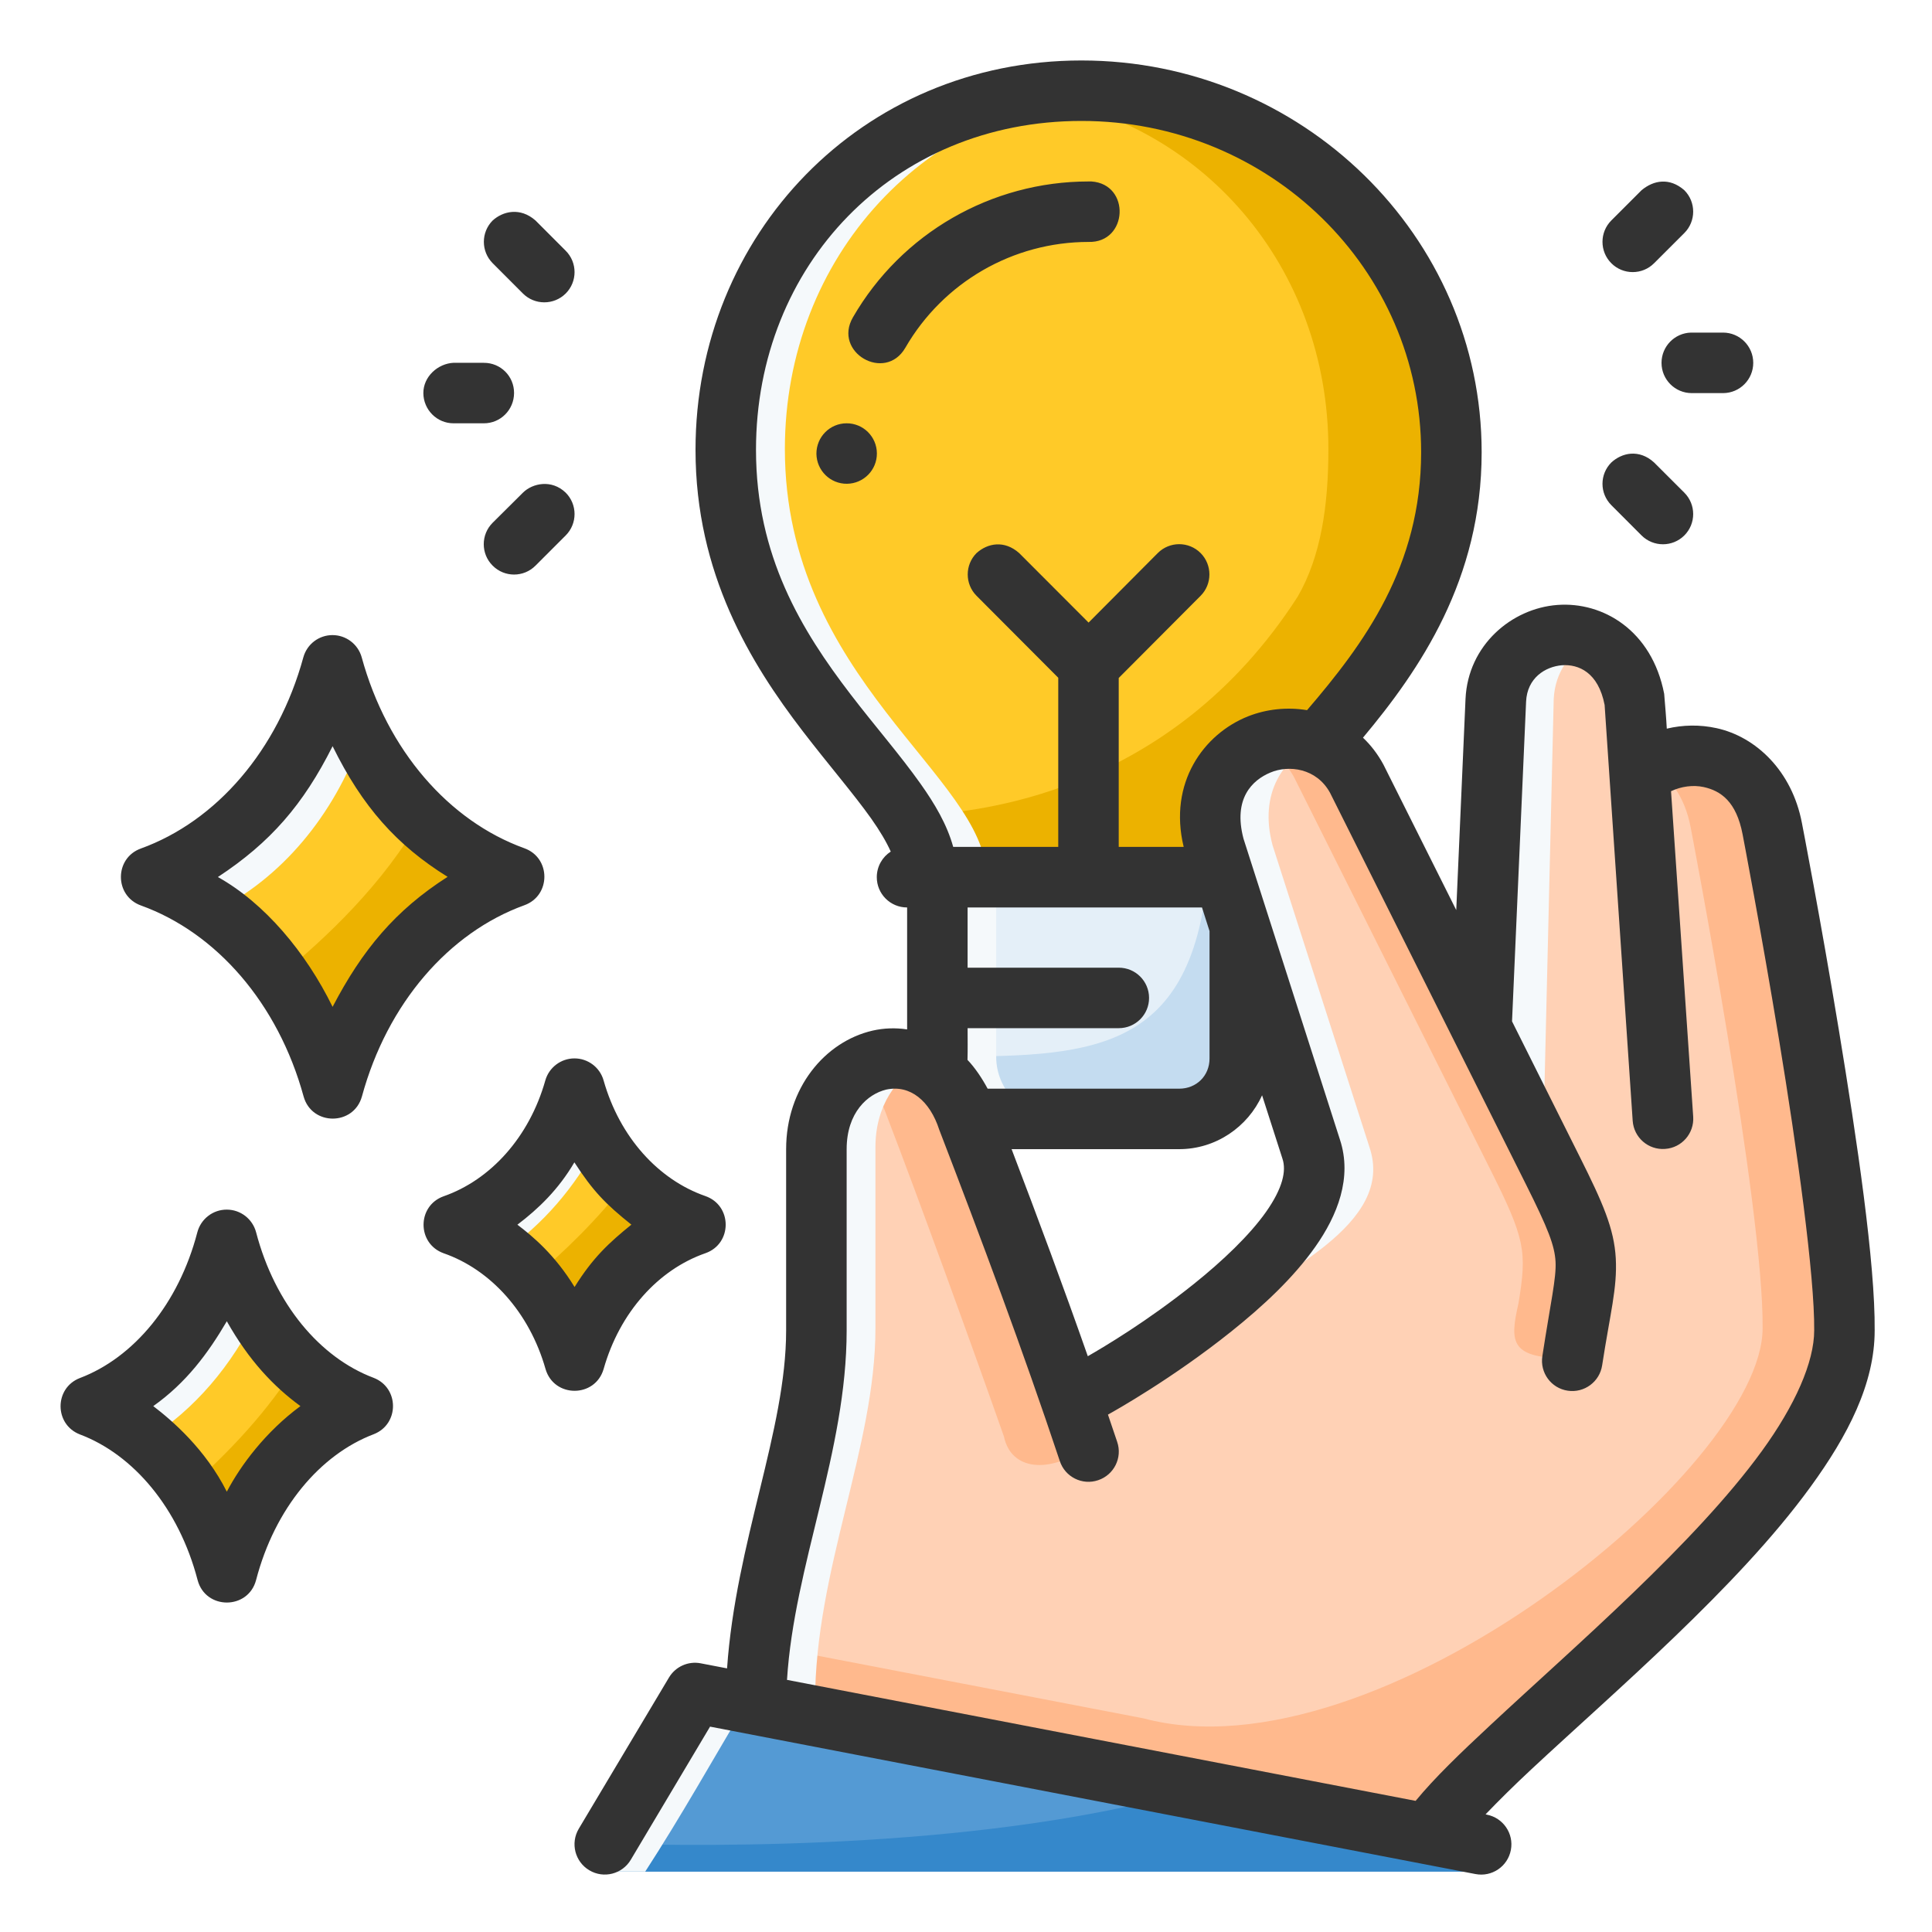 <svg width="40" height="40" viewBox="0 0 40 40" fill="none" xmlns="http://www.w3.org/2000/svg">
<g id="idea 1">
<g id="layer1">
<path id="path5634-9" d="M12.5 38.749H30.625L30.616 38.117L14.367 34.992L12.5 38.121V38.749Z" fill="#549AD4"/>
<path id="path5577-0" d="M19.375 18.13V21.879C19.375 22.571 19.933 23.129 20.625 23.129H24.375C25.067 23.129 25.625 22.571 25.625 21.879V18.13C23.542 18.123 21.458 18.127 19.375 18.13Z" fill="#E4EFF8"/>
<path id="path5535-9" d="M15 9.297C15 14.053 19.17 16.092 19.17 18.13C21.39 18.123 23.61 18.127 25.83 18.13C25.83 16.092 30 14.053 30 9.297C30 5.169 26.867 1.875 22.5 1.875C18.133 1.875 15 5.169 15 9.297Z" fill="#FFCA28"/>
<path id="path5570-1" d="M25.002 18.13C24.654 21.875 22.502 21.875 19.395 21.875C19.476 22.488 19.991 23.129 20.627 23.129H24.377C25.07 23.129 25.627 22.571 25.627 21.879V18.13C25.535 18.13 25.095 18.13 25.002 18.13Z" fill="#C4DCF0"/>
<path id="path5565-7" d="M19.375 18.13V21.879C19.375 22.571 19.933 23.129 20.625 23.129H21.875C21.183 23.129 20.625 22.571 20.625 21.879V18.13C20.208 18.131 19.792 18.129 19.375 18.13Z" fill="#F5F9FB"/>
<path id="path5550-7" d="M21.253 1.962C24.903 2.482 27.503 5.539 27.503 9.297C27.503 10.467 27.35 11.517 26.868 12.352C24.24 16.438 20.208 16.87 18.734 16.884C19.001 17.313 19.173 17.722 19.173 18.13C21.519 18.129 23.663 18.127 25.833 18.13C25.833 16.474 28.586 14.817 29.618 11.703C29.856 10.984 30.003 10.189 30.003 9.297C30.003 9.238 29.995 9.18 29.994 9.121C29.906 5.077 26.809 1.875 22.503 1.875C21.979 1.875 21.612 1.91 21.253 1.962Z" fill="#ECB200"/>
<path id="path5562-1" d="M15 9.297C15 14.053 19.17 16.091 19.17 18.13C19.587 18.128 20.003 18.131 20.42 18.13C20.42 16.091 16.25 14.053 16.25 9.297C16.25 5.328 19.149 2.139 23.125 1.898C22.966 1.888 22.808 1.875 22.5 1.875C18.133 1.875 15 5.169 15 9.297Z" fill="#F5F9FB"/>
<path id="path5617-9" d="M32.239 13.126C31.577 13.177 30.953 13.673 30.917 14.474L30.71 21.425L28.042 16.091C27.72 15.498 27.143 15.241 26.578 15.267C25.638 15.311 24.732 16.139 25.096 17.5L27.102 23.75C27.641 25.348 23.942 27.958 22.183 29.094C21.495 27.09 20.76 25.104 20 23.125C19.3 21.075 16.875 21.729 16.875 23.75V27.5C16.875 29.969 15.625 32.5 15.625 35.234L15.629 35.236L29.528 37.908C31.042 35.777 38.125 30.897 38.125 27.5C38.151 25 36.635 17.123 36.635 17.123C36.317 15.469 34.701 15.295 33.867 16.061L33.787 14.458C33.6 13.472 32.9 13.076 32.239 13.126ZM27.425 38.118C27.959 38.125 28.594 38.125 29.375 38.125C29.376 38.123 29.378 38.12 29.38 38.118H27.425Z" fill="#FFD1B5"/>
<g id="Group">
<path id="path5581-7" d="M11.874 22.5C11.685 23.165 11.36 23.768 10.925 24.258C10.49 24.748 9.958 25.11 9.375 25.314C9.958 25.517 10.491 25.878 10.926 26.368C11.361 26.857 11.688 27.46 11.877 28.125C12.065 27.46 12.39 26.857 12.825 26.367C13.26 25.877 13.792 25.515 14.375 25.311C13.792 25.108 13.26 24.747 12.824 24.257C12.389 23.768 12.063 23.165 11.874 22.5Z" fill="#FFCA28"/>
<path id="path5583-7" d="M4.686 25.625C4.474 26.438 4.108 27.175 3.619 27.774C3.129 28.373 2.531 28.816 1.875 29.064C2.531 29.312 3.13 29.754 3.62 30.352C4.11 30.951 4.477 31.688 4.689 32.5C4.901 31.687 5.267 30.95 5.757 30.351C6.246 29.752 6.844 29.31 7.5 29.061C6.844 28.813 6.245 28.371 5.755 27.773C5.265 27.175 4.898 26.438 4.686 25.625Z" fill="#FFCA28"/>
<path id="path5585-6" d="M6.873 13.75C6.59 14.785 6.102 15.723 5.45 16.485C4.797 17.247 4 17.811 3.125 18.128C4 18.443 4.798 19.005 5.451 19.767C6.105 20.528 6.594 21.466 6.877 22.5C7.16 21.466 7.648 20.527 8.301 19.765C8.953 19.003 9.751 18.44 10.625 18.123C9.75 17.807 8.952 17.245 8.299 16.484C7.645 15.722 7.156 14.784 6.873 13.75Z" fill="#FFCA28"/>
</g>
<path id="path5669-7" d="M32.5 28.125C32.836 25.942 33.031 26.062 32.097 24.196L28.042 16.091C27.72 15.498 27.143 15.241 26.578 15.267C26.386 15.276 26.195 15.319 26.016 15.392C26.325 15.519 26.603 15.744 26.792 16.091L30.847 24.196C31.578 25.655 31.617 25.9 31.439 26.982C31.25 27.808 31.27 28.125 32.5 28.125Z" fill="#FFB98D"/>
<path id="path5687-3" d="M24.781 27.5C26.54 26.364 28.892 25.347 28.353 23.75L26.347 17.5C26.057 16.418 26.574 15.681 27.269 15.399C27.049 15.307 26.815 15.256 26.579 15.267C25.639 15.31 24.733 16.139 25.097 17.5L27.103 23.75C27.33 25.625 24.781 27.5 24.781 27.5Z" fill="#F5F9FB"/>
<path id="path5689-6" d="M30.918 14.474L30.781 20.767L31.962 23.125L32.168 14.474C32.195 13.891 32.534 13.471 32.971 13.265C32.742 13.151 32.488 13.107 32.24 13.126C31.579 13.177 30.955 13.673 30.918 14.474Z" fill="#F5F9FB"/>
<path id="path5651-5" d="M18.442 21.875C18.171 21.887 17.903 21.977 17.668 22.135C17.958 22.337 18.209 22.658 18.369 23.125C19.003 24.775 20.054 27.664 20.785 29.74C20.933 30.45 21.729 30.514 22.493 29.969C21.896 28.27 20.649 24.807 20.003 23.125C19.697 22.228 19.061 21.849 18.442 21.875Z" fill="#FFB98D"/>
<path id="path5667-6" d="M29.53 37.908C29.738 37.616 30.064 37.264 30.449 36.879C32.868 34.459 38.127 30.431 38.127 27.5C38.154 25 36.637 17.123 36.637 17.123C36.438 16.09 35.733 15.633 35.028 15.624C34.73 15.62 34.436 15.701 34.177 15.846C34.564 16.076 34.88 16.488 35.002 17.123C35.002 17.123 36.519 25 36.493 27.5C36.493 30.392 28.521 36.875 23.672 35.576L15.705 34.045C15.659 34.438 15.627 34.833 15.629 35.235C20.409 35.961 24.948 37.027 29.53 37.908Z" fill="#FFB98D"/>
<path id="path5682-3" d="M16.875 35.235C16.875 32.5 18.125 29.969 18.125 27.5V23.75C18.125 22.896 18.56 22.289 19.113 22.024C18.896 21.917 18.668 21.866 18.439 21.875C17.643 21.909 16.875 22.613 16.875 23.75V27.5C16.875 29.969 15.625 32.5 15.625 35.234L16.875 35.235Z" fill="#F5F9FB"/>
<path id="path5646-3-9" d="M24.874 37.013C20.591 38.282 14.811 38.24 12.5 38.167V38.75H30.625L30.616 38.117L24.874 37.013Z" fill="#3588CB"/>
<path id="path5642-4" d="M12.5 38.749H13.359C14.101 37.606 14.758 36.43 15.488 35.208L14.367 34.992L12.5 38.121V38.749Z" fill="#F5F9FB"/>
<path id="path5595-8" d="M12.998 24.435C12.387 25.242 11.67 25.926 11.02 26.478C11.409 26.947 11.703 27.509 11.879 28.125C12.059 27.488 12.366 26.908 12.774 26.43C13.182 25.951 13.681 25.588 14.232 25.367C14.268 25.343 14.305 25.32 14.341 25.296C13.847 25.118 13.39 24.824 12.998 24.435Z" fill="#ECB200"/>
<path id="path5697-1" d="M11.874 22.5C11.685 23.165 11.36 23.768 10.925 24.258C10.49 24.748 9.958 25.11 9.375 25.314C9.754 25.447 10.113 25.647 10.438 25.908C11.232 25.358 11.9 24.588 12.388 23.663C12.166 23.307 11.993 22.915 11.874 22.5Z" fill="#F5F9FB"/>
<path id="path5606-2" d="M6.171 28.209C5.551 29.222 4.712 30.094 3.934 30.781C4.27 31.29 4.527 31.873 4.692 32.5C4.904 31.687 5.27 30.95 5.759 30.351C6.249 29.752 6.847 29.31 7.503 29.061C7.022 28.877 6.571 28.589 6.171 28.209Z" fill="#ECB200"/>
<path id="path5702-9" d="M4.73 25.778C4.622 26.048 4.497 26.305 4.36 26.553C3.825 27.761 2.934 28.662 1.875 29.064C2.301 29.226 2.705 29.471 3.07 29.788C4.02 29.187 4.803 28.277 5.334 27.166C5.079 26.744 4.875 26.276 4.73 25.778Z" fill="#F5F9FB"/>
<path id="path5587-3" d="M8.721 16.921C7.954 18.284 6.748 19.428 5.789 20.206C6.275 20.878 6.646 21.657 6.879 22.5C7.162 21.465 7.65 20.526 8.302 19.764C8.955 19.002 9.752 18.439 10.627 18.122C9.933 17.87 9.286 17.462 8.721 16.921Z" fill="#ECB200"/>
<path id="path5694-9" d="M6.873 13.75C6.299 15.85 4.9 17.485 3.125 18.127C3.597 18.3 4.048 18.546 4.467 18.857C5.824 18.177 6.906 16.896 7.484 15.284C7.227 14.806 7.021 14.29 6.873 13.75Z" fill="#F5F9FB"/>
<path id="path5677-0" d="M27.426 38.117C27.959 38.124 28.594 38.124 29.375 38.124L29.379 38.12C29.158 38.118 28.868 38.12 28.676 38.117H27.426Z" fill="#F5F9FB"/>
<path id="path5464-1" d="M22.39 1.252C17.836 1.252 14.4 4.861 14.4 9.313C14.4 11.878 15.543 13.735 16.618 15.136C17.156 15.837 17.674 16.435 18.037 16.947C18.217 17.202 18.352 17.43 18.442 17.631C18.269 17.742 18.154 17.937 18.153 18.158C18.151 18.506 18.433 18.789 18.781 18.788V21.313C18.541 21.276 18.299 21.285 18.065 21.338C17.075 21.567 16.276 22.529 16.276 23.792V27.546C16.276 29.611 15.235 31.925 15.053 34.542L14.507 34.437C14.248 34.387 13.985 34.505 13.85 34.732L11.983 37.862C11.806 38.16 11.903 38.545 12.201 38.722C12.498 38.9 12.883 38.802 13.06 38.504L14.701 35.748L30.547 38.8C30.887 38.866 31.217 38.643 31.281 38.301C31.345 37.963 31.123 37.638 30.786 37.571L30.757 37.564C31.031 37.279 31.345 36.967 31.706 36.631C32.572 35.823 33.637 34.883 34.673 33.886C35.708 32.889 36.718 31.839 37.487 30.781C38.256 29.723 38.813 28.651 38.813 27.546C38.826 26.159 38.447 23.602 38.069 21.31C37.691 19.015 37.306 17.035 37.306 17.035C37.1 15.961 36.356 15.255 35.541 15.076C35.196 15 34.843 15.006 34.509 15.086C34.497 14.849 34.473 14.595 34.455 14.365C34.201 13.052 33.186 12.453 32.242 12.525C31.299 12.596 30.393 13.355 30.342 14.47L30.15 18.842L28.642 15.829C28.522 15.608 28.38 15.426 28.219 15.273C29.394 13.867 30.676 12 30.676 9.363C30.676 4.882 26.95 1.252 22.39 1.252ZM22.39 2.504C26.288 2.504 29.423 5.574 29.423 9.363C29.423 11.731 28.237 13.332 27.061 14.703C26.648 14.635 26.223 14.68 25.842 14.83C24.919 15.196 24.186 16.21 24.507 17.534H23.162V14.037L24.858 12.335C25.1 12.091 25.1 11.695 24.858 11.451C24.613 11.205 24.215 11.205 23.97 11.451L22.538 12.89L21.101 11.451C20.794 11.178 20.447 11.245 20.218 11.451C19.975 11.695 19.975 12.091 20.218 12.335L21.91 14.032V17.534H19.735C19.606 17.068 19.353 16.642 19.059 16.227C18.638 15.633 18.119 15.039 17.612 14.378C16.599 13.057 15.652 11.512 15.652 9.313C15.652 5.495 18.487 2.504 22.39 2.504ZM22.538 3.757C20.526 3.757 18.665 4.828 17.659 6.57C17.239 7.294 18.325 7.924 18.744 7.2C19.528 5.843 20.972 5.009 22.538 5.009C23.355 5.03 23.413 3.814 22.598 3.757C22.578 3.756 22.558 3.756 22.538 3.757ZM34.407 3.76C34.257 3.767 34.114 3.833 33.988 3.937L33.36 4.565C33.117 4.809 33.117 5.205 33.36 5.449C33.604 5.695 34.003 5.695 34.247 5.449L34.871 4.826C35.117 4.581 35.117 4.182 34.871 3.937C34.717 3.803 34.558 3.752 34.407 3.76ZM10.603 4.388C10.448 4.399 10.306 4.469 10.2 4.565C9.957 4.809 9.957 5.205 10.2 5.449L10.828 6.078C11.072 6.32 11.466 6.32 11.711 6.078C11.957 5.833 11.957 5.435 11.711 5.19L11.087 4.565C10.927 4.424 10.758 4.377 10.603 4.388ZM35.008 6.886C34.671 6.896 34.401 7.172 34.4 7.511C34.399 7.856 34.678 8.138 35.024 8.139H35.675C36.021 8.138 36.3 7.856 36.299 7.511C36.298 7.166 36.019 6.887 35.675 6.886H35.024C35.018 6.886 35.013 6.886 35.008 6.886ZM9.394 7.511C9.061 7.526 8.764 7.801 8.765 8.138C8.767 8.484 9.046 8.765 9.391 8.764H10.017C10.363 8.765 10.642 8.484 10.643 8.138C10.645 7.79 10.365 7.51 10.017 7.512L9.394 7.511ZM17.535 10.016C17.88 10.012 18.157 9.731 18.155 9.386C18.153 9.041 17.872 8.762 17.527 8.764C17.182 8.765 16.903 9.045 16.903 9.393C16.907 9.742 17.19 10.019 17.535 10.016ZM33.767 9.393C33.611 9.404 33.468 9.476 33.36 9.576C33.117 9.82 33.117 10.214 33.36 10.458L33.988 11.087C34.232 11.329 34.627 11.329 34.871 11.087C35.117 10.842 35.117 10.444 34.871 10.199L34.247 9.576C34.092 9.433 33.923 9.383 33.767 9.393ZM11.236 10.021C11.077 10.031 10.928 10.1 10.828 10.199L10.2 10.823C9.954 11.067 9.954 11.467 10.2 11.711C10.444 11.957 10.842 11.957 11.087 11.711L11.711 11.087C11.957 10.842 11.957 10.444 11.711 10.199C11.566 10.06 11.396 10.011 11.236 10.021ZM6.886 13.149C6.604 13.148 6.357 13.335 6.281 13.607C5.753 15.54 4.475 17.003 2.918 17.567C2.365 17.765 2.365 18.548 2.918 18.747C4.476 19.309 5.756 20.768 6.286 22.702C6.456 23.312 7.322 23.312 7.493 22.702C8.02 20.768 9.298 19.306 10.856 18.742C11.409 18.543 11.409 17.76 10.856 17.562C9.298 17 8.017 15.54 7.488 13.607C7.412 13.337 7.166 13.15 6.886 13.149ZM32.339 13.773C32.681 13.749 33.091 13.918 33.222 14.596L33.803 23.205C33.827 23.552 34.127 23.813 34.474 23.787C34.818 23.764 35.078 23.467 35.056 23.122L34.597 16.381C34.806 16.282 35.051 16.247 35.273 16.295C35.63 16.374 35.948 16.596 36.078 17.271C36.078 17.271 36.456 19.237 36.831 21.513C37.206 23.789 37.572 26.422 37.561 27.543C37.561 28.2 37.168 29.092 36.475 30.046C35.782 31 34.814 32.012 33.803 32.985C32.793 33.958 31.741 34.891 30.856 35.717C30.232 36.298 29.704 36.805 29.309 37.285L16.294 34.78C16.442 32.407 17.529 30.049 17.529 27.546V23.792C17.529 23.03 17.968 22.65 18.347 22.559C18.844 22.451 19.254 22.794 19.446 23.39C20.322 25.668 21.174 27.945 21.942 30.249C22.05 30.579 22.407 30.758 22.736 30.646C23.065 30.536 23.242 30.18 23.13 29.852C23.067 29.663 23.003 29.476 22.939 29.288C23.087 29.206 24.28 28.537 25.496 27.564C26.142 27.047 26.776 26.461 27.233 25.812C27.688 25.166 28.002 24.384 27.742 23.595C27.076 21.515 26.41 19.439 25.745 17.363C25.525 16.528 25.932 16.15 26.299 15.996C26.681 15.832 27.259 15.903 27.538 16.416L31.591 24.517C32.053 25.441 32.187 25.786 32.206 26.123C32.224 26.459 32.104 26.963 31.933 28.076C31.879 28.42 32.114 28.742 32.459 28.793C32.801 28.844 33.12 28.608 33.171 28.266C33.336 27.192 33.486 26.67 33.453 26.053C33.419 25.436 33.182 24.899 32.709 23.954L31.305 21.146L31.596 14.526C31.618 14.037 31.991 13.802 32.339 13.773ZM6.886 15.449C7.503 16.705 8.219 17.503 9.267 18.154C8.184 18.846 7.502 19.665 6.886 20.846C6.331 19.712 5.476 18.697 4.511 18.158C5.597 17.444 6.279 16.659 6.886 15.449ZM20.033 18.788H24.886L25.042 19.277V21.916C25.042 22.273 24.771 22.54 24.414 22.54H20.448C20.333 22.326 20.186 22.105 20.031 21.944C20.037 21.719 20.033 21.516 20.033 21.287H23.162C23.509 21.288 23.792 21.006 23.79 20.659C23.789 20.313 23.508 20.034 23.162 20.035H20.033V18.788ZM11.892 21.913C11.612 21.914 11.366 22.101 11.29 22.37C10.957 23.548 10.154 24.429 9.184 24.768C8.631 24.966 8.631 25.748 9.184 25.947C10.154 26.284 10.961 27.168 11.295 28.345C11.471 28.945 12.321 28.945 12.497 28.345C12.83 27.168 13.633 26.285 14.603 25.947C15.165 25.752 15.165 24.958 14.603 24.763C13.633 24.425 12.831 23.547 12.497 22.37C12.421 22.099 12.173 21.912 11.892 21.913ZM26.13 22.677L26.551 23.987C26.638 24.242 26.554 24.605 26.212 25.091C25.87 25.576 25.308 26.11 24.715 26.585C23.743 27.362 22.87 27.878 22.522 28.079C22.017 26.64 21.486 25.214 20.944 23.792H24.414C25.173 23.792 25.835 23.331 26.13 22.677ZM11.892 24.065C12.276 24.659 12.536 24.927 13.072 25.355C12.611 25.728 12.273 26.039 11.896 26.646C11.484 25.975 11.032 25.599 10.712 25.356C11.149 25.025 11.563 24.626 11.892 24.065ZM4.696 25.044C4.41 25.042 4.159 25.236 4.086 25.512C3.698 27.002 2.762 28.11 1.656 28.53C1.12 28.735 1.12 29.493 1.656 29.699C2.763 30.117 3.702 31.224 4.091 32.713C4.255 33.334 5.138 33.334 5.302 32.713C5.69 31.223 6.631 30.114 7.737 29.694C8.272 29.486 8.269 28.729 7.732 28.525C6.625 28.107 5.691 27.001 5.302 25.512C5.229 25.238 4.981 25.044 4.696 25.044ZM4.696 27.355C5.152 28.166 5.665 28.706 6.22 29.112C5.501 29.642 4.983 30.335 4.696 30.884C4.254 30.004 3.565 29.411 3.173 29.112C3.853 28.63 4.304 28.024 4.696 27.355Z" fill="#333333"/>
</g>
</g>
</svg>

